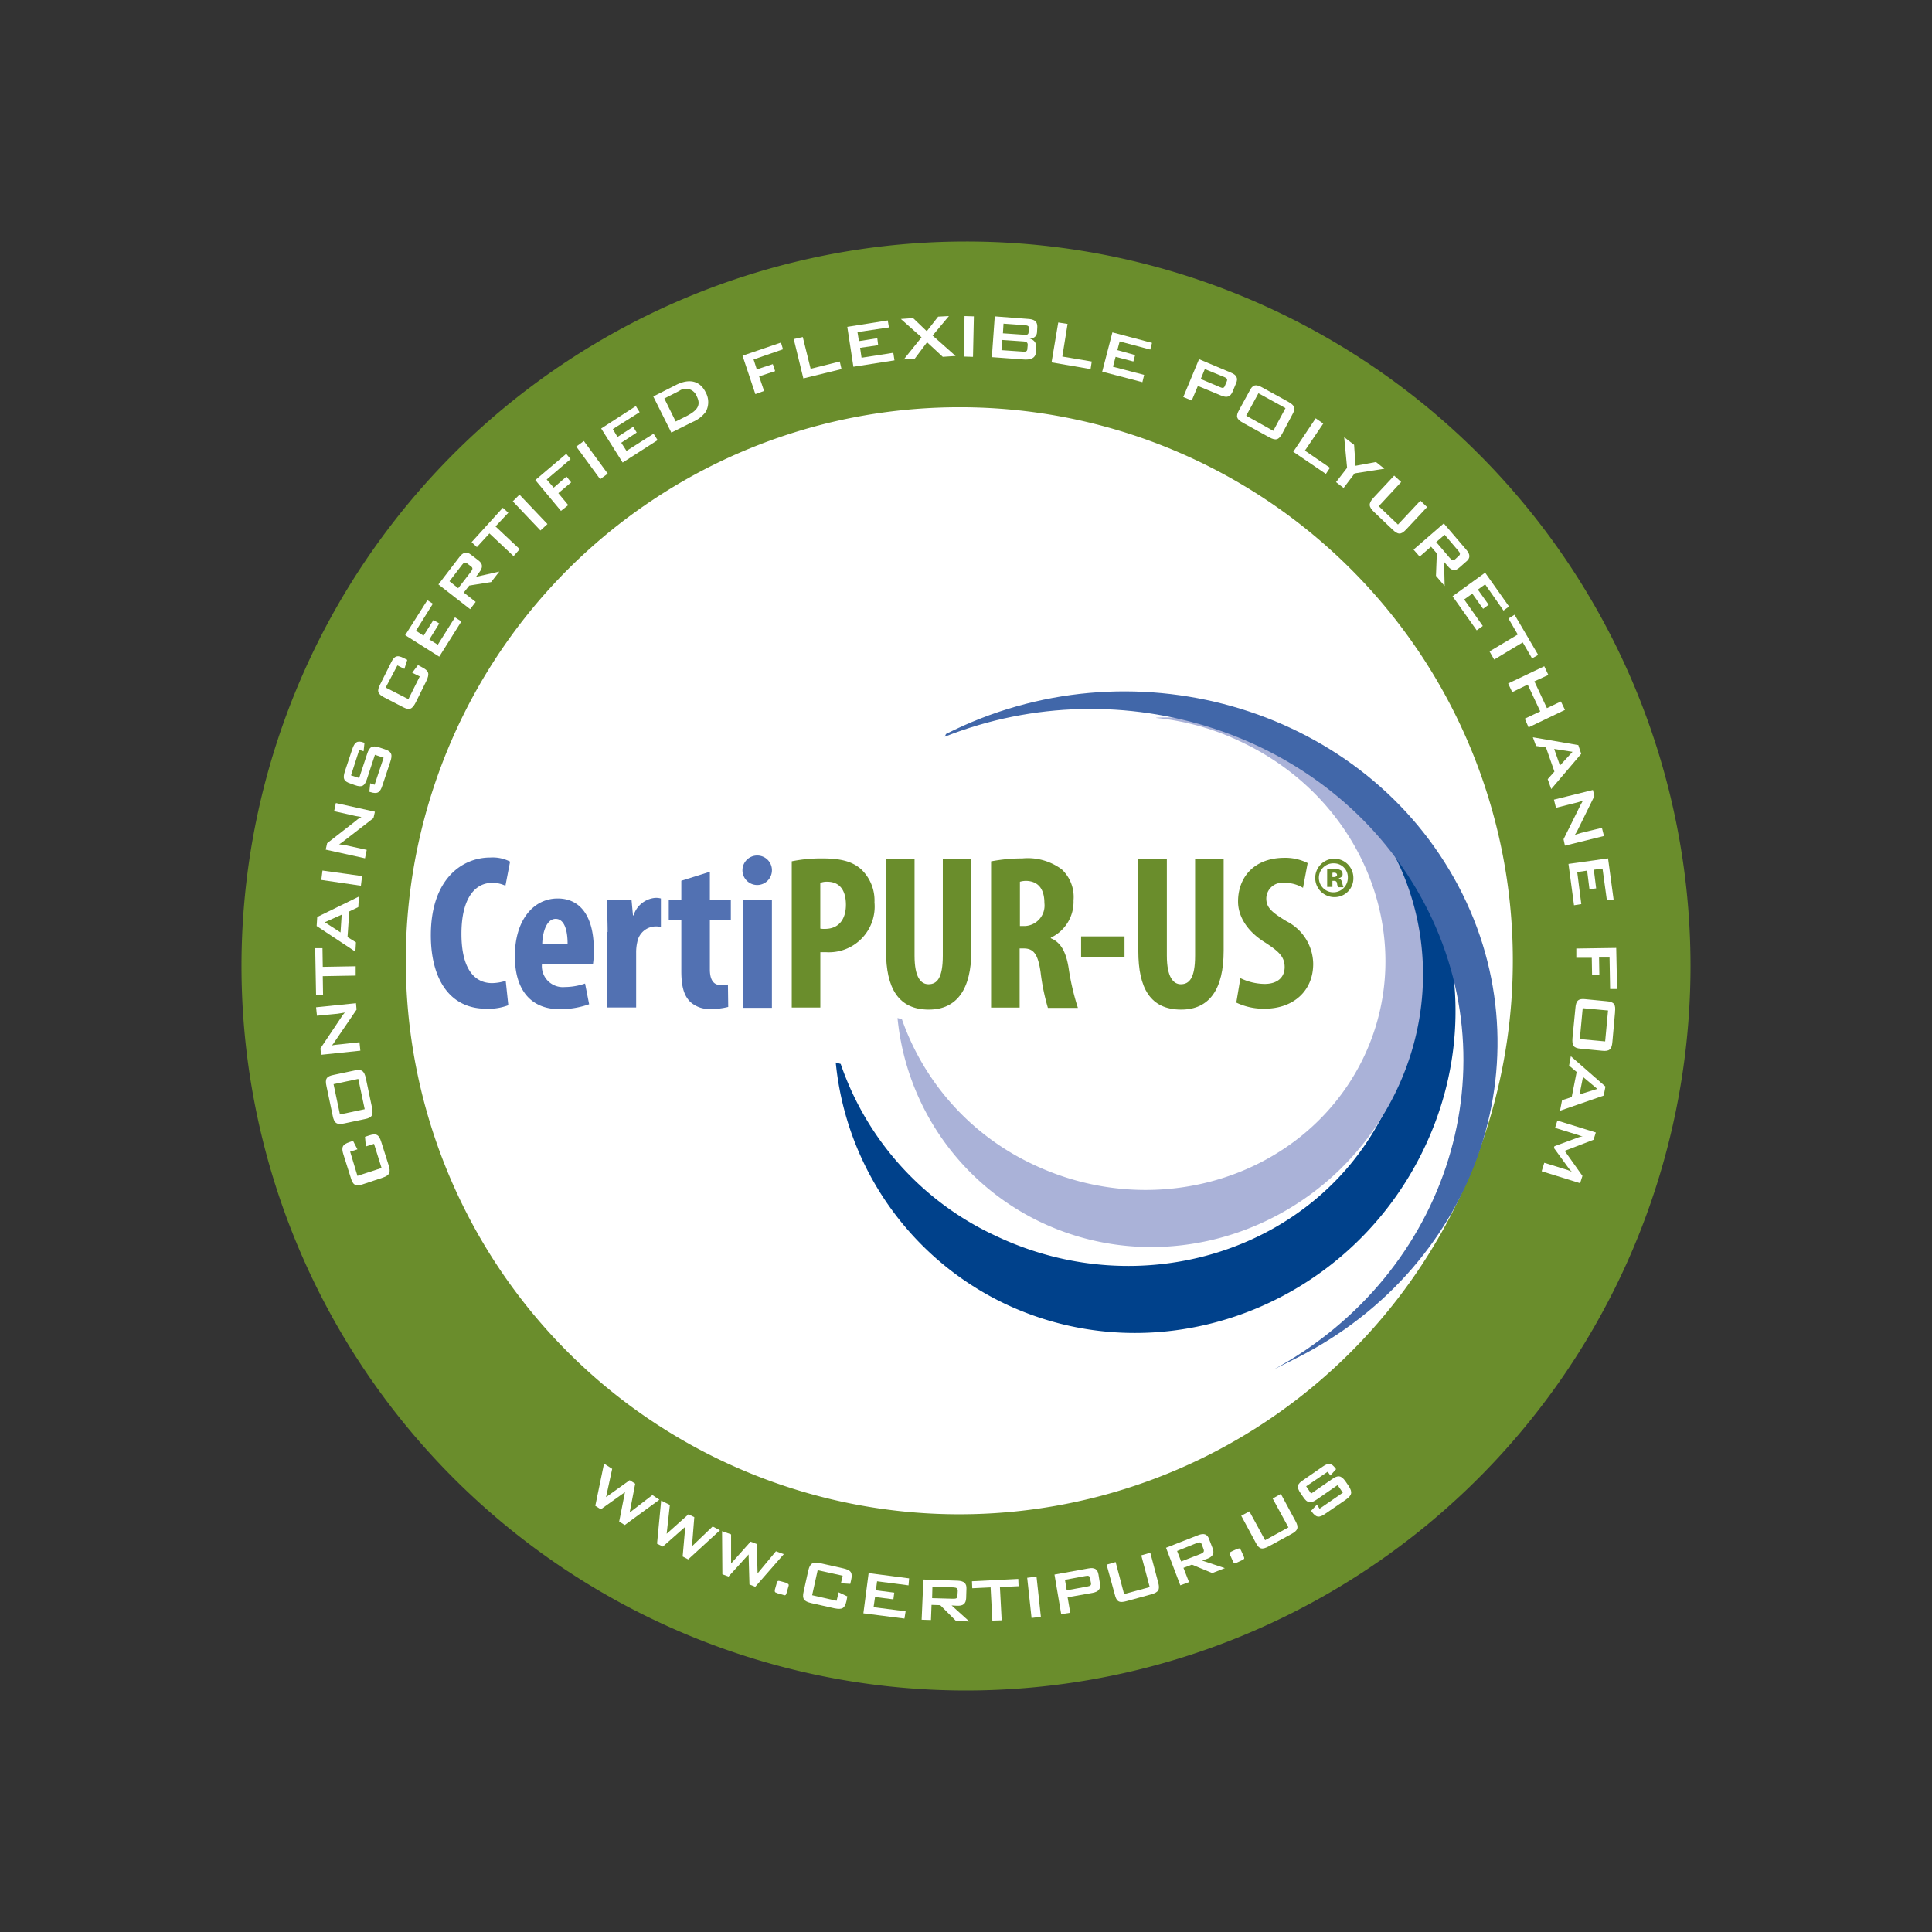 <svg xmlns="http://www.w3.org/2000/svg" width="200" height="200" viewBox="0 0 200 200">
  <rect x="0" y="0" width="200" height="200" fill="#333333" stroke="none"/>
  <g id="Group_13" data-name="Group 13" transform="translate(-2285 -683)">
    <rect id="Rectangle_9" data-name="Rectangle 9" width="200" height="200" transform="translate(2285 683)" fill="none"/>
    <g id="certipur" transform="translate(2236.8 636.4)">
      <path id="Path_159" data-name="Path 159" d="M223.2,146.6a75,75,0,1,1-75-75,74.984,74.984,0,0,1,75,75" fill="#6a8d2c"/>
      <path id="Path_160" data-name="Path 160" d="M244.2,185.648A57.3,57.3,0,1,1,186.9,128.5a57.225,57.225,0,0,1,57.3,57.148" transform="translate(-39.393 -39.742)" fill="#fff"/>
      <path id="Path_161" data-name="Path 161" d="M195,493.7l.844.543-.633,2.925,2.443-1.749.573.362-.573,2.985,2.352-1.809.724.482-3.588,2.623-.573-.362.6-3.046-2.5,1.779-.573-.362Z" transform="translate(-84.271 -295.59)" fill="#fff"/>
      <path id="Path_162" data-name="Path 162" d="M215.622,506.4l.9.452-.332,2.985,2.262-2.02.6.3-.241,3.015,2.141-2.051.754.392-3.287,3.015-.573-.3.271-3.076-2.322,2.051-.6-.3Z" transform="translate(-98.978 -304.461)" fill="#fff"/>
      <path id="Path_163" data-name="Path 163" d="M237.4,516.9l.935.332v3.016l2.02-2.262.633.241.09,3.046,1.9-2.292.814.3-2.955,3.377-.6-.241-.09-3.106-2.081,2.292-.633-.241Z" transform="translate(-114.453 -311.795)" fill="#fff"/>
      <path id="Path_164" data-name="Path 164" d="M256.76,534.25c.151.06.151.151.09.332l-.181.633c-.09.3-.151.271-.422.181l-.543-.151c-.03,0-.06-.03-.121-.06-.151-.03-.151-.151-.121-.332l.181-.633c.09-.3.151-.271.422-.211l.543.151a.164.164,0,0,0,.151.09" transform="translate(-127.041 -323.717)" fill="#fff"/>
      <path id="Path_165" data-name="Path 165" d="M266.606,528.5l-.573,2.593,2.533.573.211-.874.9.422-.09.482c-.181.784-.452.9-1.236.754l-2.412-.543c-.754-.181-.965-.422-.784-1.206l.482-2.171c.181-.754.452-.9,1.236-.754l2.412.543c.754.181.965.422.784,1.206l-.09.392-.965-.06.181-.784Z" transform="translate(-133.761 -319.356)" fill="#fff"/>
      <path id="Path_166" data-name="Path 166" d="M286.243,531.3l4.191.543-.06.724-3.257-.422-.121.935,1.9.241-.09.694-1.9-.241-.151,1.055,3.317.422-.121.754-4.252-.543Z" transform="translate(-148.123 -321.852)" fill="#fff"/>
      <path id="Path_167" data-name="Path 167" d="M306.716,534.254l-.03,1.176,2.171.06c.3,0,.452-.03.452-.3l.03-.513c0-.271-.121-.332-.422-.362Zm-.935-.754,3.558.121c.633.03.935.271.9.844l-.03.965c-.03.6-.332.814-.965.784l-.543-.03,1.839,1.659-1.387-.06-1.628-1.628-.9-.03-.06,1.568-.965-.03Z" transform="translate(-161.993 -323.389)" fill="#fff"/>
      <path id="Path_168" data-name="Path 168" d="M325.876,537.582l-.965.03-.181-3.438-1.9.09-.03-.724,4.795-.241.03.754-1.93.09Z" transform="translate(-173.983 -323.249)" fill="#fff"/>
      <path id="Path_169" data-name="Path 169" d="M341.7,532.621l.452,4.161.965-.121-.452-4.161Z" transform="translate(-187.166 -322.69)" fill="#fff"/>
      <path id="Path_170" data-name="Path 170" d="M352.086,530.794l.181,1.086,2.141-.392c.3-.06.422-.121.362-.392l-.09-.452c-.03-.271-.181-.3-.482-.241ZM351,530.251l3.5-.633c.633-.121.965.06,1.055.633l.151.935c.09.573-.151.844-.784.965l-2.563.452.271,1.6-.935.151Z" transform="translate(-193.64 -320.653)" fill="#fff"/>
      <path id="Path_171" data-name="Path 171" d="M370.609,528.582l2.654-.724-.874-3.287.935-.271.814,3.076c.211.754.03,1.025-.724,1.236l-2.533.694c-.754.211-1.055.091-1.236-.694l-.844-3.076.935-.271Z" transform="translate(-206.045 -316.963)" fill="#fff"/>
      <path id="Path_172" data-name="Path 172" d="M390.246,519.654l.422,1.086,2.02-.784c.271-.121.392-.211.3-.482l-.181-.482c-.09-.271-.241-.271-.543-.151Zm-1.146-.332,3.317-1.3c.6-.241.965-.121,1.146.422l.362.935c.211.543,0,.875-.573,1.086l-.513.181,2.352.784-1.3.513-2.111-.875-.874.332.573,1.478-.9.332Z" transform="translate(-220.193 -312.498)" fill="#fff"/>
      <path id="Path_173" data-name="Path 173" d="M411.774,522.848c.151-.06.211,0,.3.181l.271.6c.121.271.06.3-.181.422l-.513.241c-.03,0-.06.03-.121.06-.151.06-.211,0-.3-.211l-.271-.6c-.121-.271-.06-.3.181-.422l.513-.241c.06,0,.09-.03.121-.03" transform="translate(-235.403 -315.933)" fill="#fff"/>
      <path id="Path_174" data-name="Path 174" d="M417.273,508.895l2.412-1.327-1.628-2.985.844-.482,1.508,2.8c.392.694.241,1-.422,1.357l-2.322,1.267c-.694.362-1,.332-1.357-.362l-1.508-2.8.844-.452Z" transform="translate(-238.108 -302.854)" fill="#fff"/>
      <path id="Path_175" data-name="Path 175" d="M435.023,496.132l.513.754,2.141-1.478c.633-.452.965-.422,1.417.211l.332.482c.422.663.332.965-.3,1.417l-2.111,1.447c-.633.452-.965.422-1.417-.211l-.06-.09.6-.633.271.422,2.412-1.659-.543-.784-2.141,1.478c-.663.452-.965.422-1.417-.241l-.271-.392c-.452-.663-.362-.965.3-1.387l1.96-1.357c.6-.422.935-.422,1.357.181l.06.06-.6.663-.271-.392Z" transform="translate(-251.61 -295.671)" fill="#fff"/>
      <path id="Path_176" data-name="Path 176" d="M109.388,384.06l2.5-.814-.784-2.5-.844.271-.09-1,.452-.151c.754-.241,1-.06,1.236.694l.754,2.382c.241.754.121,1.055-.6,1.3l-2.081.694c-.754.241-1.025.06-1.236-.694l-.754-2.382c-.241-.754-.121-1.055.633-1.3l.362-.121.452.874-.754.241Z" transform="translate(-24.186 -215.735)" fill="#fff"/>
      <path id="Path_177" data-name="Path 177" d="M105.527,358.462l-2.563.543.663,3.136,2.563-.543Zm-2.654,3.8-.633-3.015c-.181-.784-.03-1.055.754-1.206l2.141-.452c.754-.151,1,.03,1.176.814l.633,3.015c.151.784.03,1.055-.754,1.206l-2.141.452c-.754.151-1.025-.03-1.176-.814" transform="translate(-20.235 -200.174)" fill="#fff"/>
      <path id="Path_178" data-name="Path 178" d="M99.313,339.837l-.06-.663,2.141-3.2a3.294,3.294,0,0,1,.392-.513c-.332.06-.573.09-.724.121l-2.171.211-.09-.875,4.131-.422.06.663-2.262,3.317a1.935,1.935,0,0,1-.3.392,4.888,4.888,0,0,1,.633-.09l2.231-.241.09.874Z" transform="translate(-17.88 -184.045)" fill="#fff"/>
      <path id="Path_179" data-name="Path 179" d="M102.691,317.37v.965l-3.407.06.03,1.93-.724.03L98.5,315.5h.754l.03,1.93Z" transform="translate(-17.671 -170.743)" fill="#fff"/>
      <path id="Path_180" data-name="Path 180" d="M101.593,299.57l-1.749.784,1.628,1.055ZM99,300.746l.06-.935,4.312-2.111-.06,1.086-.935.452-.181,2.654.874.543-.06.965Z" transform="translate(-18.02 -158.284)" fill="#fff"/>
      <path id="Path_181" data-name="Path 181" d="M100.6,289.665l4.1.6.121-1-4.1-.573Z" transform="translate(-19.138 -151.974)" fill="#fff"/>
      <path id="Path_182" data-name="Path 182" d="M102.1,270.225l.151-.663,3.015-2.352a2.133,2.133,0,0,1,.543-.362c-.332-.06-.573-.09-.694-.121l-2.141-.482.181-.844,4.041.9-.151.663-3.166,2.443a4.405,4.405,0,0,1-.392.271c.332.03.543.09.663.09l2.2.482-.181.874Z" transform="translate(-20.185 -135.672)" fill="#fff"/>
      <path id="Path_183" data-name="Path 183" d="M109.058,247.687l.844.271.814-2.473c.241-.754.513-.935,1.266-.694l.543.181c.754.241.844.573.6,1.3l-.814,2.443c-.241.754-.513.935-1.266.694l-.09-.03.09-.874.452.151.935-2.8-.9-.3-.814,2.473c-.241.754-.513.935-1.266.663l-.422-.151c-.754-.241-.844-.543-.6-1.3l.754-2.262c.241-.724.513-.935,1.176-.694l.09.03-.09.874-.452-.151Z" transform="translate(-24.52 -120.818)" fill="#fff"/>
      <path id="Path_184" data-name="Path 184" d="M120.89,218l2.352,1.206,1.176-2.352-.784-.392.6-.784.452.241c.694.362.754.663.422,1.387L124,219.543c-.362.694-.633.844-1.327.482l-1.93-1c-.694-.362-.784-.663-.422-1.357l1.116-2.231c.332-.694.633-.844,1.327-.482l.362.181-.3.935-.724-.362Z" transform="translate(-32.764 -100.227)" fill="#fff"/>
      <path id="Path_185" data-name="Path 185" d="M129.4,199.019l2.292-3.619.573.362-1.749,2.8.784.513,1.025-1.628.6.362-1.025,1.659.874.543,1.779-2.835.663.422-2.292,3.649Z" transform="translate(-39.253 -86.668)" fill="#fff"/>
      <path id="Path_186" data-name="Path 186" d="M141.946,181.937l.9.724,1.327-1.719c.181-.241.211-.392,0-.543l-.392-.3c-.211-.181-.362-.09-.543.151Zm-1.146.332,2.171-2.835c.392-.513.754-.6,1.206-.241l.784.6c.452.362.452.724.06,1.236l-.332.452,2.412-.543-.844,1.086-2.262.362-.573.724,1.236.965-.573.754Z" transform="translate(-47.215 -75.168)" fill="#fff"/>
      <path id="Path_187" data-name="Path 187" d="M157.176,167.782l-.633.724-2.5-2.352-1.3,1.417-.543-.513,3.227-3.558.573.513-1.327,1.417Z" transform="translate(-55.178 -64.335)" fill="#fff"/>
      <path id="Path_188" data-name="Path 188" d="M165.9,159.194l.694-.694,2.895,3.046-.724.663Z" transform="translate(-64.617 -60.696)" fill="#fff"/>
      <path id="Path_189" data-name="Path 189" d="M173.6,147.214l3.2-2.714.452.543-2.473,2.111.724.844,1.327-1.146.482.6-1.327,1.116,1.025,1.236-.754.6Z" transform="translate(-69.985 -50.917)" fill="#fff"/>
      <path id="Path_190" data-name="Path 190" d="M187.6,140.673l2.473,3.377.784-.573-2.473-3.377Z" transform="translate(-79.744 -47.844)" fill="#fff"/>
      <path id="Path_191" data-name="Path 191" d="M196.1,130.422l3.588-2.322.392.633-2.774,1.749.482.814,1.628-1.055.362.6-1.6,1.055.543.844,2.8-1.779.422.663-3.619,2.322Z" transform="translate(-85.666 -39.463)" fill="#fff"/>
      <path id="Path_192" data-name="Path 192" d="M217.368,123.175c1.086-.573,1.508-1.116,1.025-2.051a1.187,1.187,0,0,0-1.809-.543l-1.538.784,1.176,2.382Zm-3.468-2.02,2.382-1.206c1.387-.694,2.473-.392,3.046.784a2.088,2.088,0,0,1,0,2.02,3.293,3.293,0,0,1-1.387,1.055l-2.171,1.086Z" transform="translate(-98.073 -33.512)" fill="#fff"/>
      <path id="Path_193" data-name="Path 193" d="M244.4,107.657l3.98-1.357.211.694-3.046,1.055.332,1.025,1.659-.543.241.724-1.659.543.513,1.508-.9.332Z" transform="translate(-119.335 -24.236)" fill="#fff"/>
      <path id="Path_194" data-name="Path 194" d="M261.9,104.611l.935-.211.814,3.287,3.015-.754.181.784-3.95.965Z" transform="translate(-131.532 -22.909)" fill="#fff"/>
      <path id="Path_195" data-name="Path 195" d="M280.2,99.363l4.191-.663.121.724-3.257.482.151.935,1.9-.3.09.724-1.87.271.151,1.025,3.287-.513.121.784-4.252.663Z" transform="translate(-144.289 -18.928)" fill="#fff"/>
      <path id="Path_196" data-name="Path 196" d="M300.641,99.4,298.5,97.5l1.266-.09,1.417,1.357,1.176-1.508,1.116-.06-1.689,2.02,2.382,2.111-1.327.09-1.628-1.508-1.267,1.689-1.146.09Z" transform="translate(-157.043 -17.88)" fill="#fff"/>
      <path id="Path_197" data-name="Path 197" d="M320,101.391l.965.03.09-4.191-.965-.03Z" transform="translate(-172.04 -17.88)" fill="#fff"/>
      <path id="Path_198" data-name="Path 198" d="M330.806,98.054l-.06,1,2.2.151c.3.03.452-.03.452-.271l.03-.392c.03-.241-.121-.3-.422-.332Zm-.121,1.689-.09,1.055,2.2.151c.332.03.482-.03.482-.332l.03-.3c.03-.3-.121-.392-.422-.422ZM329.9,97.3l3.528.271c.633.06.9.3.874.874l-.03.513c-.03.392-.3.633-.784.663a.78.78,0,0,1,.694.874l-.03.543c-.03.543-.482.784-1.267.724l-3.287-.241Z" transform="translate(-178.723 -17.95)" fill="#fff"/>
      <path id="Path_199" data-name="Path 199" d="M350.694,99.4l.965.151-.543,3.377,3.046.513-.121.784L350,103.531Z" transform="translate(-192.944 -19.417)" fill="#fff"/>
      <path id="Path_200" data-name="Path 200" d="M368.355,102.8l4.1,1.086-.181.694-3.166-.844-.241.9,1.839.513-.181.663-1.839-.482-.271,1.025,3.227.844-.181.754-4.161-1.086Z" transform="translate(-205 -21.792)" fill="#fff"/>
      <path id="Path_201" data-name="Path 201" d="M397.231,113.025l-.422,1.025,1.99.844c.271.121.422.121.513-.151l.181-.422c.121-.271,0-.362-.271-.482Zm-.6-1.025,3.287,1.387c.6.241.784.573.543,1.116l-.362.874c-.241.543-.6.633-1.176.392l-2.412-1-.633,1.508L395,115.92Z" transform="translate(-224.307 -28.218)" fill="#fff"/>
      <path id="Path_202" data-name="Path 202" d="M417.115,125.688l1.266-2.352-2.8-1.538-1.267,2.322Zm-1.146-4.493,2.684,1.478c.694.392.814.663.422,1.357l-1.025,1.93c-.362.694-.694.754-1.357.392l-2.684-1.478c-.694-.392-.814-.663-.422-1.357l1.055-1.93c.332-.694.663-.754,1.327-.392" transform="translate(-237.107 -34.487)" fill="#fff"/>
      <path id="Path_203" data-name="Path 203" d="M434.922,132.3l.784.543-1.9,2.8,2.593,1.779-.422.633-3.377-2.292Z" transform="translate(-250.522 -42.396)" fill="#fff"/>
      <path id="Path_204" data-name="Path 204" d="M448.346,141.966l-.3-3.166,1.025.784.151,2.171,2.111-.392.874.694-3.076.482-1.146,1.508-.784-.6Z" transform="translate(-260.695 -46.936)" fill="#fff"/>
      <path id="Path_205" data-name="Path 205" d="M459.632,155.566l1.99,1.9,2.322-2.473.694.663-2.171,2.322c-.543.573-.844.543-1.417,0l-1.9-1.809c-.573-.543-.6-.874-.091-1.447l2.171-2.322.724.663Z" transform="translate(-268.704 -56.565)" fill="#fff"/>
      <path id="Path_206" data-name="Path 206" d="M476.527,170.076l-.874.754,1.417,1.659c.211.211.332.3.543.121l.362-.332c.211-.181.151-.332-.03-.543Zm-.09-1.176,2.322,2.714c.422.482.452.874,0,1.236l-.724.633c-.422.392-.814.3-1.206-.181l-.362-.422.06,2.5-.9-1.055.09-2.322-.6-.694-1.176,1.025-.633-.724Z" transform="translate(-278.777 -68.117)" fill="#fff"/>
      <path id="Path_207" data-name="Path 207" d="M490.077,185.9l2.473,3.5-.573.422-1.9-2.714-.754.543,1.116,1.568-.573.422-1.116-1.568-.844.6,1.93,2.744-.633.452-2.5-3.528Z" transform="translate(-288.136 -80.017)" fill="#fff"/>
      <path id="Path_208" data-name="Path 208" d="M499.883,205.044l-.482-.844,2.925-1.749-.965-1.658.633-.392,2.443,4.161-.633.362-.965-1.658Z" transform="translate(-297.007 -90.166)" fill="#fff"/>
      <path id="Path_209" data-name="Path 209" d="M509.539,218.2l.422.9-1.447.663,1.3,2.774,1.447-.694.422.874-3.769,1.809-.392-.9,1.6-.754-1.3-2.774-1.6.784-.422-.9Z" transform="translate(-301.477 -102.63)" fill="#fff"/>
      <path id="Path_210" data-name="Path 210" d="M517.1,245.625l1.3-1.417-1.9-.3Zm1.9-2.111.3.9-3.106,3.649-.362-1.025.694-.784-.875-2.5-1.025-.151-.332-.9Z" transform="translate(-307.414 -119.78)" fill="#fff"/>
      <path id="Path_211" data-name="Path 211" d="M525.541,260.9l.151.633L524,264.971a3.552,3.552,0,0,1-.332.573c.332-.09.573-.181.694-.211l2.111-.513.211.844-4.041,1L522.5,266l1.779-3.588c.09-.151.151-.271.241-.422a4.924,4.924,0,0,1-.633.211l-2.171.543-.211-.844Z" transform="translate(-312.443 -132.522)" fill="#fff"/>
      <path id="Path_212" data-name="Path 212" d="M530.6,284.5l.573,4.252-.694.09-.452-3.287-.9.121.241,1.93-.694.09-.241-1.93-1.025.151.422,3.317-.754.121-.573-4.282Z" transform="translate(-315.935 -149.041)" fill="#fff"/>
      <path id="Path_213" data-name="Path 213" d="M533.331,315.4l.09,4.252H532.7l-.06-3.257h-1.086l.03,1.779h-.754l-.03-1.749h-1.6v-.965Z" transform="translate(-317.821 -170.671)" fill="#fff"/>
      <path id="Path_214" data-name="Path 214" d="M528.626,337.189l2.623.241.3-3.2-2.623-.241Zm3.649-2.8L532,337.461c-.06.784-.3,1.025-1.086.935l-2.171-.211c-.784-.06-.935-.332-.875-1.116l.3-3.076c.06-.784.3-1.025,1.055-.935l2.171.211c.784.06.965.332.874,1.116" transform="translate(-316.885 -183.023)" fill="#fff"/>
      <path id="Path_215" data-name="Path 215" d="M525.62,356.75l1.839-.573-1.478-1.236Zm2.684-.814-.181.935-4.523,1.568.211-1.086,1-.332.513-2.593-.784-.663.181-.965Z" transform="translate(-313.909 -196.857)" fill="#fff"/>
      <path id="Path_216" data-name="Path 216" d="M522.909,376.236l-.241.754-2.985,1.146,1.839,2.593-.241.754-3.98-1.236.271-.874,2.443.754c.06.03.211.09.422.181a3.015,3.015,0,0,1-.332-.362l-1.538-2.111.06-.181,2.443-.9a2.265,2.265,0,0,1,.482-.121,1.409,1.409,0,0,1-.422-.121l-2.443-.754.241-.754Z" transform="translate(-309.509 -212.401)" fill="#fff"/>
      <path id="Path_217" data-name="Path 217" d="M307.2,233.375A31.735,31.735,0,0,1,317.7,236.36C332.833,243.6,339.377,261,332.321,275.2c-7.116,14.233-25.089,19.9-40.226,12.665A30.492,30.492,0,0,1,276.113,270.1l-.513-.151a31.016,31.016,0,0,0,17.429,24.938c15.861,7.569,35.19.633,43.242-15.56,8.051-16.163,1.689-35.4-14.143-43a30.852,30.852,0,0,0-14.957-3.015Z" transform="translate(-140.884 -113.362)" fill="#00418b"/>
      <path id="Path_218" data-name="Path 218" d="M323.638,236.373a26.509,26.509,0,0,1,8.865,2.533c12.846,6.121,18.394,20.867,12.394,32.929-6.031,12.062-21.259,16.856-34.1,10.735a26.134,26.134,0,0,1-13.539-15.017l-.452-.121a26.23,26.23,0,0,0,14.776,21.108c13.449,6.423,29.823.543,36.668-13.178,6.815-13.69,1.447-30-12-36.457a26.833,26.833,0,0,0-12.665-2.563v.03Z" transform="translate(-155.695 -115.448)" fill="#aab2d8"/>
      <path id="Path_219" data-name="Path 219" d="M312.4,232.241c18.334-7.267,39.744-.392,49.182,16.4,9.83,17.46,3.046,39.171-15.107,49.092l2.352-1.176c19.028-9.589,26.325-31.873,16.283-49.695-10.041-17.852-33.592-24.546-52.59-14.9Z" transform="translate(-166.396 -109.377)" fill="#4167a9"/>
      <path id="Path_220" data-name="Path 220" d="M146.221,299.588a5.8,5.8,0,0,1-2.292.362c-3.89,0-5.729-3.227-5.729-7.6,0-5.79,3.2-8.051,6.152-8.051a3.98,3.98,0,0,1,2.051.422l-.482,2.5a3.053,3.053,0,0,0-1.387-.3c-1.658,0-3.166,1.447-3.166,5.277,0,3.679,1.387,5.1,3.166,5.1a4.784,4.784,0,0,0,1.417-.241Z" transform="translate(-45.399 -148.928)" fill="#5271b2"/>
      <path id="Path_221" data-name="Path 221" d="M172.058,303.074c0-1.447-.362-2.563-1.236-2.563-.965,0-1.357,1.447-1.387,2.563Zm-2.654,2.111a2.174,2.174,0,0,0,2.352,2.382,6.654,6.654,0,0,0,2.111-.362l.422,2.141a8.915,8.915,0,0,1-3.046.513c-3.015,0-4.644-2.02-4.644-5.488,0-3.739,1.93-5.971,4.433-5.971,2.382,0,3.739,1.9,3.739,5.277a8.471,8.471,0,0,1-.09,1.538H169.4Z" transform="translate(-65.101 -158.789)" fill="#5271b2"/>
      <path id="Path_222" data-name="Path 222" d="M198.09,301.728c0-1.116-.06-2.322-.09-3.347h2.563l.151,1.628h.06a2.594,2.594,0,0,1,2.2-1.809,1.867,1.867,0,0,1,.633.06v2.955a2.056,2.056,0,0,0-.633-.06,1.958,1.958,0,0,0-1.809,1.6,4.786,4.786,0,0,0-.121,1.116v5.669H198.06v-7.81Z" transform="translate(-86.99 -158.648)" fill="#5271b2"/>
      <path id="Path_223" data-name="Path 223" d="M223.452,289.2v2.925h2.171v2.111h-2.171V299.3c0,1.3.543,1.628,1.116,1.628a5.457,5.457,0,0,0,.754-.06l.03,2.322a6.732,6.732,0,0,1-1.809.211,2.906,2.906,0,0,1-2.111-.724c-.6-.6-.935-1.447-.935-3.2v-5.247h-1.3v-2.111h1.3v-1.99Z" transform="translate(-101.767 -152.355)" fill="#5271b2"/>
      <path id="Path_224" data-name="Path 224" d="M244.488,288.214h2.955v11.157h-2.955Zm2.955-2.985a1.526,1.526,0,1,1-1.538-1.628,1.52,1.52,0,0,1,1.538,1.628" transform="translate(-119.335 -148.438)" fill="#5271b2"/>
      <path id="Path_225" data-name="Path 225" d="M264.155,291.867a2.289,2.289,0,0,0,.482.03c1.478,0,2.171-1.055,2.171-2.5,0-1.357-.543-2.382-1.93-2.382a1.734,1.734,0,0,0-.724.121ZM261.2,284.9a15.481,15.481,0,0,1,3.106-.3c1.779,0,3.136.241,4.131,1.176a4.453,4.453,0,0,1,1.327,3.377,4.732,4.732,0,0,1-5.006,5.156h-.6v5.729H261.2Z" transform="translate(-131.038 -149.138)" fill="#6a8d2c"/>
      <path id="Path_226" data-name="Path 226" d="M296.355,284.8v10.011c0,2.262.663,2.955,1.447,2.955.874,0,1.478-.633,1.478-2.955V284.83h2.955V294.3c0,3.95-1.478,6.091-4.4,6.091-3.166,0-4.433-2.231-4.433-6.061v-9.5h2.955Z" transform="translate(-153.481 -149.278)" fill="#6a8d2c"/>
      <path id="Path_227" data-name="Path 227" d="M332.285,291.6h.513a2.122,2.122,0,0,0,2.02-2.382c0-1.3-.513-2.231-1.839-2.292a2.276,2.276,0,0,0-.694.09V291.6ZM329.33,284.9a17.523,17.523,0,0,1,3.227-.3,5.892,5.892,0,0,1,4.071,1.146,3.917,3.917,0,0,1,1.206,3.2,4.1,4.1,0,0,1-2.352,3.86v.06c1.025.422,1.568,1.387,1.839,3.046a25.523,25.523,0,0,0,.965,4.161H335.18a22.621,22.621,0,0,1-.754-3.679c-.271-1.93-.754-2.473-1.749-2.473h-.422v6.121H329.3V284.9Z" transform="translate(-178.503 -149.138)" fill="#6a8d2c"/>
      <rect id="Rectangle_12" data-name="Rectangle 12" width="4.493" height="2.141" transform="translate(160.116 143.535)" fill="#6a8d2c"/>
      <path id="Path_228" data-name="Path 228" d="M382.555,284.8v10.011c0,2.262.694,2.955,1.447,2.955.875,0,1.478-.633,1.478-2.955V284.83h2.955V294.3c0,3.95-1.447,6.091-4.4,6.091-3.2,0-4.433-2.231-4.433-6.061v-9.5h2.955Z" transform="translate(-213.563 -149.278)" fill="#6a8d2c"/>
      <path id="Path_229" data-name="Path 229" d="M413.522,296.854a5.889,5.889,0,0,0,2.5.6c1.387,0,2.081-.724,2.081-1.749,0-1.116-.694-1.659-1.96-2.5-2.081-1.267-2.865-2.895-2.865-4.282,0-2.473,1.628-4.523,4.825-4.523a5.134,5.134,0,0,1,2.382.543l-.482,2.563a3.6,3.6,0,0,0-1.93-.513,1.652,1.652,0,0,0-1.87,1.6c0,.9.452,1.387,2.111,2.382a5.015,5.015,0,0,1,2.744,4.4c0,2.8-2.05,4.644-5.036,4.644a6.581,6.581,0,0,1-2.925-.633Z" transform="translate(-236.916 -148.998)" fill="#6a8d2c"/>
      <path id="Path_230" data-name="Path 230" d="M441.919,286.5h.181c.181,0,.332-.09.332-.211,0-.151-.121-.241-.3-.241-.09,0-.151,0-.181.03v.422Zm0,1.025h-.513v-1.809a3.533,3.533,0,0,1,.724-.06,1.238,1.238,0,0,1,.694.151c.121.06.181.211.181.422,0,.181-.151.332-.392.392v.03c.211.06.3.211.362.482a1.935,1.935,0,0,0,.121.422h-.543a.853.853,0,0,1-.121-.392.277.277,0,0,0-.3-.271h-.181v.633Zm.211-2.443a1.5,1.5,0,1,0,1.417,1.478,1.43,1.43,0,0,0-1.417-1.478Zm.03-.482a1.982,1.982,0,0,1,1.96,1.99,1.944,1.944,0,0,1-1.96,1.99,1.99,1.99,0,0,1,0-3.98Z" transform="translate(-255.819 -149.109)" fill="#6a8d2c"/>
    </g>
  </g>
</svg>
